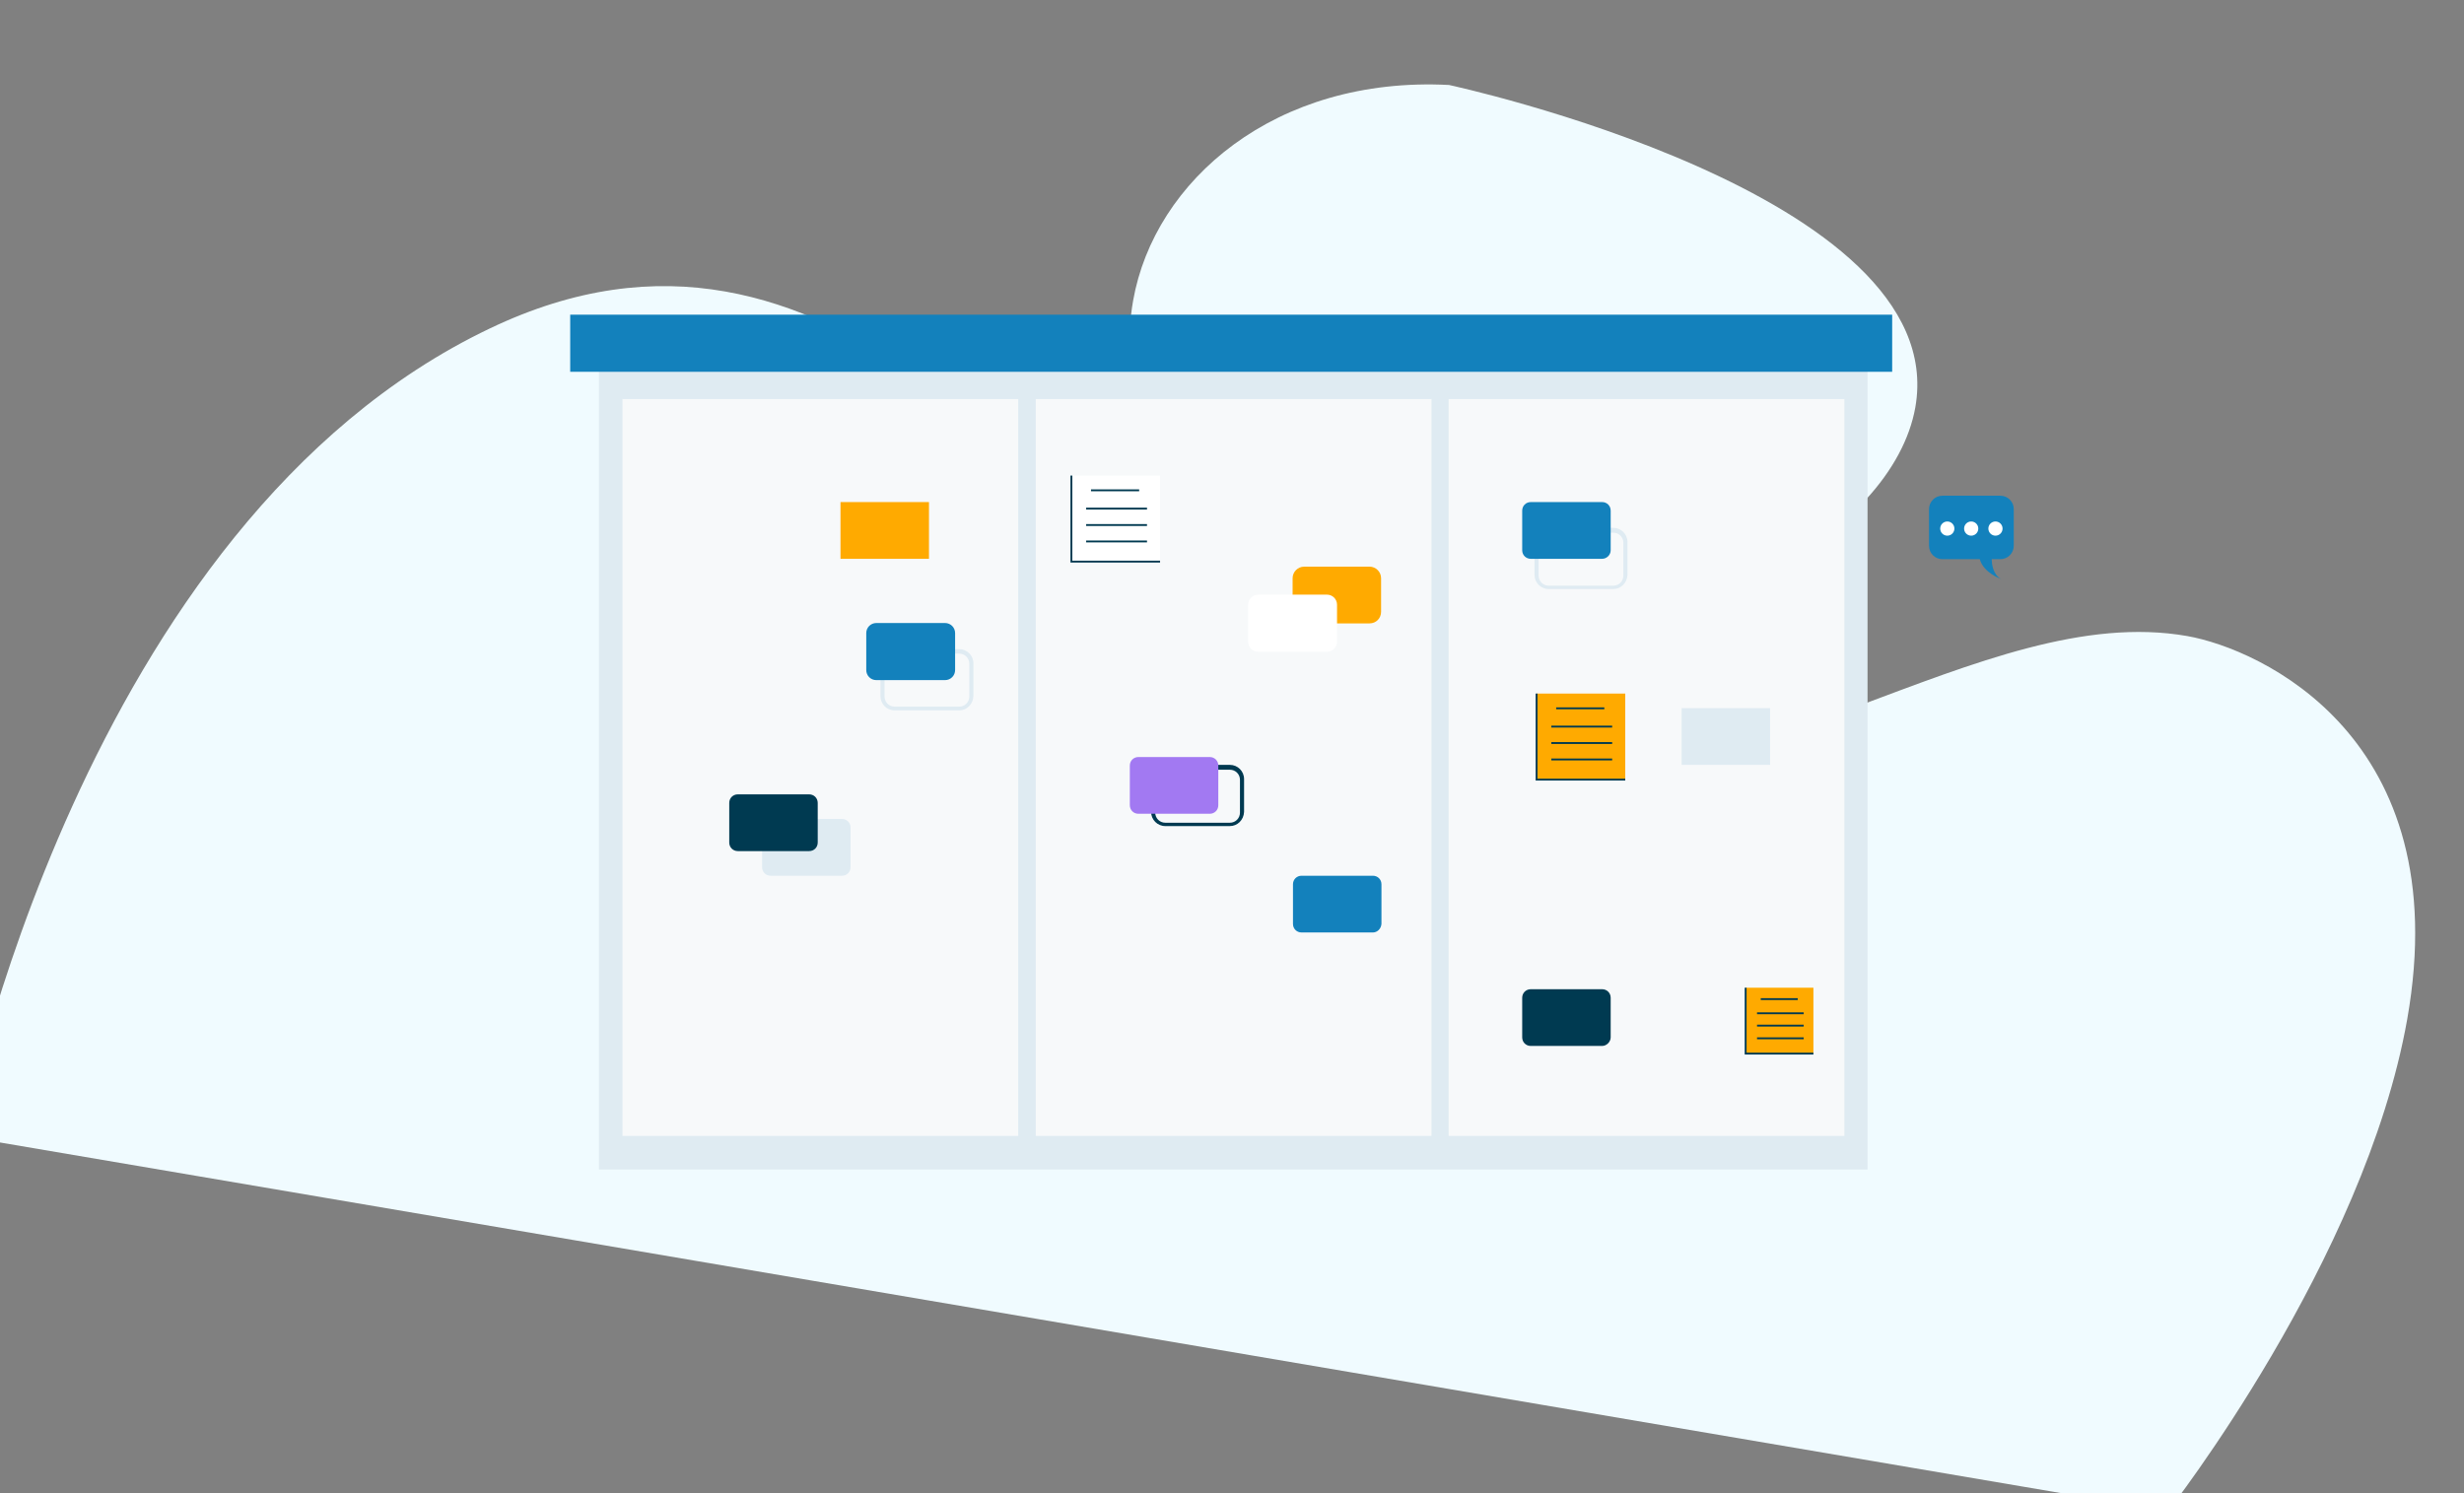 <?xml version="1.0" encoding="UTF-8"?> <svg xmlns="http://www.w3.org/2000/svg" xmlns:xlink="http://www.w3.org/1999/xlink" id="etss5jvcoqrk1" viewBox="70 0 660 400" shape-rendering="geometricPrecision" text-rendering="geometricPrecision"><rect x="70" y="0" width="660" height="400" fill="#808080" stroke="none"/><style><![CDATA[#etss5jvcoqrk9_tr {animation: etss5jvcoqrk9_tr__tr 3000ms linear 1 normal forwards}@keyframes etss5jvcoqrk9_tr__tr { 0% {transform: translate(405.75px,189.4px) rotate(10deg)} 13.333% {transform: translate(405.75px,189.4px) rotate(0deg)} 100% {transform: translate(405.75px,189.4px) rotate(0deg)} }#etss5jvcoqrk13_to {animation: etss5jvcoqrk13_to__to 3000ms linear 1 normal forwards}@keyframes etss5jvcoqrk13_to__to { 0% {transform: translate(358.083px,316.3px)} 6.667% {transform: translate(356.5px,298.6px)} 100% {transform: translate(356.5px,298.6px)} }#etss5jvcoqrk13 {animation: etss5jvcoqrk13_c_o 3000ms linear 1 normal forwards}@keyframes etss5jvcoqrk13_c_o { 0% {opacity: 0} 6.667% {opacity: 1} 100% {opacity: 1} }#etss5jvcoqrk48_to {animation: etss5jvcoqrk48_to__to 3000ms linear 1 normal forwards}@keyframes etss5jvcoqrk48_to__to { 0% {transform: translate(399.783px,198.8px)} 6.667% {transform: translate(400.35px,176.8px)} 100% {transform: translate(400.35px,176.8px)} }#etss5jvcoqrk88_to {animation: etss5jvcoqrk88_to__to 3000ms linear 1 normal forwards}@keyframes etss5jvcoqrk88_to__to { 0% {transform: translate(665.8px,246.1px)} 10% {transform: translate(665.8px,246.1px)} 26.667% {transform: translate(622.9px,246.1px)} 100% {transform: translate(622.9px,246.1px)} }#etss5jvcoqrk88 {animation: etss5jvcoqrk88_c_o 3000ms linear 1 normal forwards}@keyframes etss5jvcoqrk88_c_o { 0% {opacity: 0} 6.667% {opacity: 0} 26.667% {opacity: 1} 100% {opacity: 1} }#etss5jvcoqrk111_to {animation: etss5jvcoqrk111_to__to 3000ms linear 1 normal forwards}@keyframes etss5jvcoqrk111_to__to { 0% {transform: translate(344.753px,289.45px)} 13.333% {transform: translate(344.753px,289.45px)} 26.667% {transform: translate(368.17px,289.986px)} 100% {transform: translate(368.17px,289.986px)} }#etss5jvcoqrk111 {animation: etss5jvcoqrk111_c_o 3000ms linear 1 normal forwards}@keyframes etss5jvcoqrk111_c_o { 0% {opacity: 0} 13.333% {opacity: 0} 26.667% {opacity: 1} 100% {opacity: 1} }#etss5jvcoqrk145_to {animation: etss5jvcoqrk145_to__to 3000ms linear 1 normal forwards}@keyframes etss5jvcoqrk145_to__to { 0% {transform: translate(598.05px,143.95px)} 6.667% {transform: translate(600.85px,129.55px)} 100% {transform: translate(600.85px,129.55px)} }#etss5jvcoqrk151_to {animation: etss5jvcoqrk151_to__to 3000ms linear 1 normal forwards}@keyframes etss5jvcoqrk151_to__to { 0% {transform: translate(138.766px,240.225px)} 3.333% {transform: translate(138.766px,240.225px)} 20% {transform: translate(176.229px,240.225px)} 100% {transform: translate(176.229px,240.225px)} }#etss5jvcoqrk151 {animation: etss5jvcoqrk151_c_o 3000ms linear 1 normal forwards}@keyframes etss5jvcoqrk151_c_o { 0% {opacity: 0} 3.333% {opacity: 0} 20% {opacity: 1} 100% {opacity: 1} }]]></style><defs><clipPath id="etss5jvcoqrk2"><use id="etss5jvcoqrk3" width="107.1" height="122.4" xlink:href="#null"></use></clipPath><clipPath id="etss5jvcoqrk4"><use id="etss5jvcoqrk5" width="107.1" height="122.4" xlink:href="#null"></use></clipPath><clipPath id="etss5jvcoqrk6"><use id="etss5jvcoqrk7" width="107.1" height="122.4" xlink:href="#null"></use></clipPath></defs><g id="etss5jvcoqrk8"><g id="etss5jvcoqrk9_tr" transform="translate(405.75,189.4) rotate(10)"><g id="etss5jvcoqrk9" transform="translate(-405.75,-189.4)"><path id="etss5jvcoqrk10" d="M428.4,16.2C382.2,21.9,355.1,55.1,355.1,87.8C355.1,128.9,395.7,156.3,452.2,156.3C517.1,156.3,566.4,114.2,566.4,79.5C566.3,21.3,428.4,16.2,428.4,16.2Z" fill="rgb(240,251,255)" stroke="none" stroke-width="1"></path><path id="etss5jvcoqrk11" d="M6.1,362.6C6.1,362.6,9.3,195.6,133,125C158.9,110.2,184,104.3,208.5,104.3C304.9,104.3,391.3,195.1,488.1,195.1C574.9,195.1,640.9,127.2,710.6,127.2C735.2,127.2,805.4,141.3,805.4,218C805.4,283.6,755.1,359,755.1,359L6.1,362.6Z" transform="matrix(0.8 0 0 1 80.3 0.05)" fill="rgb(240,251,255)" stroke="none" stroke-width="1"></path></g></g></g><g id="etss5jvcoqrk12"><g id="etss5jvcoqrk13_to" transform="translate(358.083,316.3)"><g id="etss5jvcoqrk13" transform="translate(-356.5,-298.6)" opacity="0"><path id="etss5jvcoqrk14" d="M433.4,360.6C433.4,360.6,416.7,348.8,416.7,337.4C416.7,326,430.5,322.4,430.5,308.9C430.5,295.4,422.3,291.4,422.3,279.2C422.3,267,436.2,265.4,436.2,253.6C436.2,241.8,440.3,226,447.2,226C449.5,226,450,228.1,450,231.3C450,233.7,449.7,236.8,449.7,239.9C449.7,256.4,458.1,253.6,458.1,262.8C458.1,270.3,451,278.2,451,286.5C451,297.9,466.8,299.5,466.8,315.8C466.8,328.4,459.2,339.8,459.2,350.9C459.2,354.1,459.8,357.3,461.5,360.5L433.4,360.5L433.4,360.6Z" fill="rgb(235,246,252)" stroke="none" stroke-width="1"></path><path id="etss5jvcoqrk15" d="M443,360.6C439.5,355.8,438.3,350.8,438.3,346C438.3,332.6,448.1,319.6,448.1,311.3C448.1,301.8,437.9,292.3,437.9,282.7C437.9,275.5,442.8,276.2,442.8,260.3C442.8,257.5,442.7,254.3,442.7,251.2C442.7,246.4,443,241.2,444.3,235.3L444.5,235.4C443.1,241.2,442.9,246.5,442.9,251.2C442.9,254.3,443,257.5,443,260.3C443,276.2,438.2,275.7,438.2,282.7C438.2,292.2,448.4,301.7,448.4,311.3C448.4,319.8,438.5,332.8,438.5,346C438.5,350.8,439.8,355.6,443.2,360.5L443,360.6Z" fill="rgb(44,217,217)" stroke="none" stroke-width="1"></path><path id="etss5jvcoqrk16" d="M455,360.5C455,360.5,453.3,355.7,453.3,350.2C453.3,333.6,466.8,336.3,466.8,325.3C466.8,321.6,466.4,318.4,466.4,315.6C466.4,311.7,467.2,308.4,471,304.9C477.6,298.8,480.7,290,485.1,288.1C485.1,288.1,485.7,291.8,485.7,295.6C485.7,300.7,484.8,300.8,484.8,303.8C484.8,307.3,486.5,310,486.5,313.9C486.5,324.4,477.6,328.4,477.6,335.2C477.6,336.8,478.2,340.1,478.2,343.8C478.2,349.6,476.6,356,469.1,360.5L455,360.5L455,360.5Z" fill="rgb(223,235,242)" stroke="none" stroke-width="1"></path><path id="etss5jvcoqrk17" d="M462.6,360.6L462.4,360.5C478.4,326.2,470.9,316.5,482.6,293.7L482.8,293.8C471,316.7,478.7,325.9,462.6,360.6Z" fill="rgb(0,58,81)" stroke="none" stroke-width="1"></path><path id="etss5jvcoqrk18" d="M428.2,360.6C428.2,360.6,398.2,336.8,398.2,307.9C398.2,293.9,404.6,282.7,411.4,282.7C420.8,282.7,418.2,304.2,420.2,321.6C423.2,346.9,433.4,360.5,433.4,360.5L428.2,360.5L428.2,360.6Z" fill="rgb(44,217,217)" stroke="none" stroke-width="1"></path><path id="etss5jvcoqrk19" d="M437.5,360.6C437.5,360.6,431.9,349.7,431.9,335.3C431.9,321.7,438.9,307.2,447.9,307.2C451.9,307.2,453.3,310.1,453.3,314.1C453.3,320.1,450.1,328.7,447.4,333.9C443,342.3,442.6,360.6,442.6,360.6L437.5,360.6Z" fill="rgb(44,217,217)" stroke="none" stroke-width="1"></path><path id="etss5jvcoqrk20" d="M424.9,360.6C424.9,360.6,409.7,355.1,405,344.5C401,335.2,395.7,322.6,388.9,322.6C385.5,322.6,380.3,326.4,380.3,333.5C380.3,350.2,404,360.7,416.4,360.7C416.6,360.7,416.8,360.7,417,360.7L424.9,360.7L424.9,360.6Z" fill="rgb(44,217,217)" stroke="none" stroke-width="1"></path><path id="etss5jvcoqrk21" d="M430.6,360.7C424.2,353.6,408,332.5,408,303.6C408,298.7,408.4,295.7,408.4,295.6L408.6,295.6C408.6,295.7,408.2,298.7,408.2,303.6C408.2,332.3,424.3,353.5,430.7,360.5L430.6,360.7Z" fill="rgb(0,58,81)" stroke="none" stroke-width="1"></path><path id="etss5jvcoqrk22" d="M439.6,360.6C437.8,355,437.1,349.6,437.1,344.7C437.1,327.6,445.5,315.4,445.7,315.1L445.9,315.2C445.7,315.4,437.4,327.6,437.4,344.6C437.4,349.5,438.1,354.8,439.9,360.4L439.6,360.6Z" fill="rgb(0,58,81)" stroke="none" stroke-width="1"></path><path id="etss5jvcoqrk23" d="M418.1,360.7C411.7,359.8,394.1,353.5,387.4,331.9L387.6,331.8C394.2,353.3,411.8,359.5,418.1,360.4L418.1,360.7Z" fill="rgb(0,58,81)" stroke="none" stroke-width="1"></path><path id="etss5jvcoqrk24" d="M181.7,323.4C207.3,323.4,224.7,310.3,224.7,293.6C224.7,277.3,211.1,270.6,200.6,265.5C200.6,265.7,200.6,265.8,200.6,266C200.6,276.4,189.3,296.6,184.7,296.6C184.3,296.6,182.7,296.5,182.7,294.6C182.7,291.4,186.4,284.3,186.4,275.8C186.4,268.7,184,261.4,182.5,257.6C176.7,255.2,170.8,252.7,165.2,250.2L165.2,250.2C165.2,250.2,164.7,269.9,161.1,269.9C158.1,269.9,157.2,251.8,157,246.3C145,240.3,135.5,233.5,133,224.9C133,224.9,127,238.1,122.4,258.9C131.4,275.2,133.3,274,133.3,275C133.3,275.3,132.8,275.5,132,275.5C129.3,275.5,123.2,274,120,272.1C118.9,279,117.9,287.2,117.6,295.3C130.3,313.5,154,316.9,154,321.8C154,323.9,148,326,143.7,326C135.3,326,125,321,119.6,320.5C120.7,335.1,132,347.3,143,347.3C146.1,347.3,173.2,344.1,179.4,323.2C180,323.4,180.9,323.4,181.7,323.4ZM205.7,291.7C206,291.7,206.2,292,206.2,292.6C206.2,296.6,199.3,304.8,194.1,304.8C193.8,304.8,192.2,304.8,192.2,304C192.2,302.5,198.8,299,200.8,296C200.8,296,204.3,291.7,205.7,291.7Z" fill="rgb(235,246,252)" stroke="none" stroke-width="1"></path><g id="etss5jvcoqrk25"><g id="etss5jvcoqrk26"><path id="etss5jvcoqrk27" d="M184.2,353.5C184.2,363.9,183.1,372.1,183,372.3L182.8,372.3C182.8,372.1,184,363.9,184,353.5C184,303,142.9,289.2,133,224.9L133.2,224.9C142.9,287.7,184.2,304.1,184.2,353.5Z" clip-path="url(#etss5jvcoqrk2)" fill="rgb(44,217,217)" stroke="none" stroke-width="1"></path></g><g id="etss5jvcoqrk28"><path id="etss5jvcoqrk29" d="M173.8,269.2C173.8,277.1,172.9,290.8,167.8,303.6L167.6,303.5C172.7,290.7,173.6,277.1,173.6,269.2C173.6,265,173.4,262.4,173.3,262.4L173.5,262.4C173.5,262.4,173.8,265,173.8,269.2Z" clip-path="url(#etss5jvcoqrk4)" fill="rgb(44,217,217)" stroke="none" stroke-width="1"></path></g><g id="etss5jvcoqrk30"><path id="etss5jvcoqrk31" d="M171.9,310.5C146,306.5,129,291.6,128.8,291.5L129,291.3C129.2,291.4,146.1,306.2,171.9,310.2L171.9,310.5Z" clip-path="url(#etss5jvcoqrk6)" fill="rgb(44,217,217)" stroke="none" stroke-width="1"></path></g></g><path id="etss5jvcoqrk32" d="M569.2,360.6C569.2,360.6,556.1,351.3,556.1,342.4C556.1,333.5,566.9,330.6,566.9,320.1C566.9,309.6,560.5,306.4,560.5,296.8C560.5,287.2,571.4,286,571.4,276.7C571.4,267.4,574.6,255,580,255C581.8,255,582.2,256.7,582.2,259.2C582.2,261.1,582,263.5,582,266C582,279,588.6,276.8,588.6,284C588.6,289.9,583,296,583,302.6C583,311.5,595.4,312.8,595.4,325.6C595.4,335.5,589.5,344.4,589.5,353.1C589.5,355.6,590,358.1,591.3,360.7L569.2,360.7L569.2,360.6Z" fill="rgb(235,246,252)" stroke="none" stroke-width="1"></path><path id="etss5jvcoqrk33" d="M576.7,360.6C574,356.8,573,352.9,573,349.1C573,338.6,580.7,328.4,580.7,321.9C580.7,314.5,572.7,307,572.7,299.4C572.7,293.7,576.5,294.3,576.5,281.8C576.5,279.6,576.4,277.1,576.4,274.7C576.4,270.9,576.6,266.8,577.7,262.2L577.9,262.3C576.8,266.9,576.6,271,576.6,274.7C576.6,277.2,576.7,279.6,576.7,281.8C576.7,294.2,572.9,293.9,572.9,299.4C572.9,306.9,580.9,314.3,580.9,321.9C580.9,328.6,573.2,338.8,573.2,349.1C573.2,352.8,574.2,356.6,576.9,360.4L576.7,360.6Z" fill="rgb(0,58,81)" stroke="none" stroke-width="1"></path><path id="etss5jvcoqrk34" d="M553.9,334.1C553.9,335.8,549.4,337,547,337C546.7,337,545.5,337,545.5,336.4C545.5,335.2,550,333.1,552.4,333.1C553.4,333.1,553.9,333.5,553.9,334.1Z" fill="rgb(162,121,242)" stroke="none" stroke-width="1"></path><path id="etss5jvcoqrk35" d="M537.7,332.5C537.7,334.3,542.8,336.9,544.7,336.9C544.9,336.9,545.4,336.9,545.4,336.4C545.4,335,540.9,331.5,538.8,331.5C538,331.6,537.7,332.1,537.7,332.5Z" fill="rgb(162,121,242)" stroke="none" stroke-width="1"></path><path id="etss5jvcoqrk36" d="M554.4,325.6C554.4,327.3,549.6,328.9,547.3,328.9C546.6,328.9,546.1,328.8,546.1,328.3C546.1,327,550.7,324.6,553,324.6C554.4,324.6,554.4,325.6,554.4,325.6Z" fill="rgb(162,121,242)" stroke="none" stroke-width="1"></path><path id="etss5jvcoqrk37" d="M539.4,323.4C539.4,325.3,544.3,328.6,545.9,328.6C546.1,328.6,546.5,328.5,546.5,328.1C546.5,326.6,542.4,322.4,540.4,322.4C539.7,322.4,539.4,322.9,539.4,323.4Z" fill="rgb(162,121,242)" stroke="none" stroke-width="1"></path><path id="etss5jvcoqrk38" d="M555.2,317.8C555.2,319.4,550.6,321,548.5,321C547.9,321,547.4,320.9,547.4,320.5C547.4,319.3,551.7,316.9,553.9,316.9C555.3,316.8,555.2,317.7,555.2,317.8Z" fill="rgb(162,121,242)" stroke="none" stroke-width="1"></path><path id="etss5jvcoqrk39" d="M541.4,315.5C541.4,317.4,545.8,320.8,547.2,320.8C547.3,320.8,547.7,320.8,547.7,320.3C547.7,318.8,544.1,314.6,542.3,314.6C541.6,314.6,541.4,315.1,541.4,315.5Z" fill="rgb(162,121,242)" stroke="none" stroke-width="1"></path><path id="etss5jvcoqrk40" d="M556.5,309.9C556.5,311.4,552.2,312.9,550.2,312.9C549.6,312.9,549.2,312.8,549.2,312.4C549.2,311.3,553.3,309,555.4,309C556.6,309.1,556.5,309.9,556.5,309.9Z" fill="rgb(162,121,242)" stroke="none" stroke-width="1"></path><path id="etss5jvcoqrk41" d="M544.3,307.3C544.3,309.2,547.8,313,549,313C549,313,549.4,313,549.4,312.4C549.4,310.7,546.7,306.4,545.1,306.4C545,306.3,544.3,306.4,544.3,307.3Z" fill="rgb(162,121,242)" stroke="none" stroke-width="1"></path><path id="etss5jvcoqrk42" d="M558.5,302.8C558.5,304.3,554.4,305.7,552.4,305.7C551.9,305.7,551.4,305.6,551.4,305.2C551.4,304.1,555.3,301.9,557.3,301.9C558.6,302,558.5,302.8,558.5,302.8Z" fill="rgb(162,121,242)" stroke="none" stroke-width="1"></path><path id="etss5jvcoqrk43" d="M546.1,300.2C546.1,301.9,549.9,305.2,551.2,305.2C551.6,305.2,551.6,304.9,551.6,304.7C551.6,303.3,548.5,299.3,546.9,299.3C546.4,299.3,546.1,299.7,546.1,300.2Z" fill="rgb(162,121,242)" stroke="none" stroke-width="1"></path><path id="etss5jvcoqrk44" d="M556.7,299.2C556.7,300.2,553.9,301.7,552.9,301.7C552.7,301.7,552.5,301.7,552.5,301.4C552.5,300.6,554.9,298.6,556.1,298.6C556.7,298.7,556.7,299.1,556.7,299.2Z" fill="rgb(162,121,242)" stroke="none" stroke-width="1"></path><path id="etss5jvcoqrk45" d="M551.5,298.1C551.5,299.5,552.2,301.6,552.7,301.6C553,301.6,553.3,300.8,553.3,299.8C553.3,298.4,552.9,296.8,552.2,296.8C551.4,296.7,551.5,298,551.5,298.1Z" fill="rgb(162,121,242)" stroke="none" stroke-width="1"></path><path id="etss5jvcoqrk46" d="M545.4,360.6C545.4,360.5,544.8,355.5,544.8,347.7C544.8,336.3,546.1,318.7,552.5,301.3L553,301.5C546.6,318.8,545.3,336.3,545.3,347.7C545.3,355.5,545.9,360.4,545.9,360.6L545.4,360.6Z" fill="rgb(0,58,81)" stroke="none" stroke-width="1"></path></g></g></g><g id="etss5jvcoqrk47"><g id="etss5jvcoqrk48_to" transform="translate(399.783,198.8)"><g id="etss5jvcoqrk48" transform="translate(-400.35,-176.8)"><rect id="etss5jvcoqrk49" width="339.8" height="224.3" rx="0" ry="0" transform="matrix(1 0 0 1 231 67)" fill="rgb(223,235,242)" stroke="none" stroke-width="1"></rect><rect id="etss5jvcoqrk50" width="106" height="197.4" rx="0" ry="0" transform="matrix(1 0 0 1 237.3 84.9)" fill="rgb(247,249,250)" stroke="none" stroke-width="1"></rect><rect id="etss5jvcoqrk51" width="106" height="197.4" rx="0" ry="0" transform="matrix(1 0 0 1 348 84.9)" fill="rgb(247,249,250)" stroke="none" stroke-width="1"></rect><rect id="etss5jvcoqrk52" width="106" height="197.4" rx="0" ry="0" transform="matrix(1 0 0 1 458.6 84.9)" fill="rgb(247,249,250)" stroke="none" stroke-width="1"></rect><path id="etss5jvcoqrk53" d="M327.5,168.3L310.2,168.3C308.1,168.3,306.4,166.6,306.4,164.5L306.4,155.7C306.4,153.6,308.1,151.9,310.2,151.9L327.5,151.9C329.6,151.9,331.3,153.6,331.3,155.7L331.3,164.5C331.2,166.6,329.6,168.3,327.5,168.3ZM310.2,153.1C308.7,153.1,307.5,154.3,307.5,155.8L307.5,164.6C307.5,166.1,308.7,167.3,310.2,167.3L327.5,167.3C329,167.3,330.2,166.1,330.2,164.6L330.2,155.8C330.2,154.3,329,153.1,327.5,153.1L310.2,153.1Z" fill="rgb(223,235,242)" stroke="none" stroke-width="1"></path><path id="etss5jvcoqrk54" d="M400,199.3L382.7,199.3C380.6,199.3,378.9,197.6,378.9,195.5L378.9,186.7C378.9,184.6,380.6,182.9,382.7,182.9L400,182.9C402.1,182.9,403.8,184.6,403.8,186.7L403.8,195.5C403.7,197.7,402,199.3,400,199.3ZM382.7,184.2C381.2,184.2,380,185.4,380,186.9L380,195.7C380,197.2,381.2,198.4,382.7,198.4L400,198.4C401.5,198.4,402.7,197.2,402.7,195.7L402.7,186.9C402.7,185.4,401.5,184.2,400,184.2L382.7,184.2Z" fill="rgb(0,58,81)" stroke="none" stroke-width="1"></path><path id="etss5jvcoqrk55" d="M502.7,135.8L485.4,135.8C483.3,135.8,481.6,134.1,481.6,132L481.6,123.2C481.6,121.1,483.3,119.4,485.4,119.4L502.7,119.4C504.8,119.4,506.5,121.1,506.5,123.2L506.5,132C506.4,134.2,504.7,135.8,502.7,135.8ZM485.4,120.7C483.9,120.7,482.7,121.9,482.7,123.4L482.7,132.2C482.7,133.7,483.9,134.9,485.4,134.9L502.7,134.9C504.2,134.9,505.4,133.7,505.4,132.2L505.4,123.4C505.4,121.9,504.2,120.7,502.7,120.7L485.4,120.7Z" fill="rgb(223,235,242)" stroke="none" stroke-width="1"></path><rect id="etss5jvcoqrk56" width="23.7" height="15.2" rx="0" ry="0" transform="matrix(1 0 0 1 295.7 112.5)" fill="rgb(255,170,0)" stroke="none" stroke-width="1"></rect><path id="etss5jvcoqrk57" d="M437.4,145L419.9,145C418.2,145,416.8,143.6,416.8,141.9L416.8,132.9C416.8,131.2,418.2,129.8,419.9,129.8L437.4,129.8C439.1,129.8,440.5,131.2,440.5,132.9L440.5,141.9C440.5,143.6,439.2,145,437.4,145Z" fill="rgb(255,170,0)" stroke="none" stroke-width="1"></path><path id="etss5jvcoqrk58" d="M323.7,160.2L305.3,160.2C303.8,160.2,302.6,159,302.6,157.5L302.6,147.6C302.6,146.1,303.8,144.9,305.3,144.9L323.7,144.9C325.2,144.9,326.4,146.1,326.4,147.6L326.4,157.5C326.4,159,325.2,160.2,323.7,160.2Z" fill="rgb(19,129,188)" stroke="none" stroke-width="1"></path><path id="etss5jvcoqrk59" d="M426,152.6L407.6,152.6C406.1,152.6,404.9,151.4,404.9,149.9L404.9,140C404.9,138.5,406.1,137.3,407.6,137.3L426,137.3C427.5,137.3,428.7,138.5,428.7,140L428.7,149.9C428.7,151.4,427.5,152.6,426,152.6Z" fill="rgb(255,255,255)" stroke="none" stroke-width="1"></path><path id="etss5jvcoqrk60" d="M296.1,212.6L277,212.6C275.7,212.6,274.7,211.6,274.7,210.3L274.7,199.7C274.7,198.4,275.7,197.4,277,197.4L296.1,197.4C297.4,197.4,298.4,198.4,298.4,199.7L298.4,210.3C298.4,211.6,297.4,212.6,296.1,212.6Z" fill="rgb(223,235,242)" stroke="none" stroke-width="1"></path><path id="etss5jvcoqrk61" d="M287.3,206L268.2,206C266.9,206,265.9,205,265.9,203.7L265.9,193.1C265.9,191.8,266.9,190.8,268.2,190.8L287.3,190.8C288.6,190.8,289.6,191.8,289.6,193.1L289.6,203.7C289.6,205,288.6,206,287.3,206Z" fill="rgb(0,58,81)" stroke="none" stroke-width="1"></path><path id="etss5jvcoqrk62" d="M438.3,227.8L419.2,227.8C417.9,227.8,416.9,226.8,416.9,225.5L416.9,214.9C416.9,213.6,417.9,212.6,419.2,212.6L438.3,212.6C439.6,212.6,440.6,213.6,440.6,214.9L440.6,225.5C440.5,226.8,439.5,227.8,438.3,227.8Z" fill="rgb(19,129,188)" stroke="none" stroke-width="1"></path><path id="etss5jvcoqrk63" d="M499.7,127.7L480.6,127.7C479.3,127.7,478.3,126.7,478.3,125.4L478.3,114.8C478.3,113.5,479.3,112.5,480.6,112.5L499.7,112.5C501,112.5,502,113.5,502,114.8L502,125.4C502,126.7,500.9,127.7,499.7,127.7Z" fill="rgb(19,129,188)" stroke="none" stroke-width="1"></path><path id="etss5jvcoqrk64" d="M544.7,182.9L521,182.9L521,167.7L544.7,167.7L544.7,182.9Z" fill="rgb(223,235,242)" stroke="none" stroke-width="1"></path><path id="etss5jvcoqrk65" d="M499.7,258.2L480.6,258.2C479.3,258.2,478.3,257.2,478.3,255.9L478.3,245.3C478.3,244,479.3,243,480.6,243L499.7,243C501,243,502,244,502,245.3L502,255.9C502,257.1,500.9,258.2,499.7,258.2Z" fill="rgb(0,58,81)" stroke="none" stroke-width="1"></path><path id="etss5jvcoqrk66" d="M394.6,196L375.5,196C374.2,196,373.2,195,373.2,193.7L373.2,183.1C373.2,181.8,374.2,180.8,375.5,180.8L394.6,180.8C395.9,180.8,396.9,181.8,396.9,183.1L396.9,193.7C396.9,195,395.9,196,394.6,196Z" fill="rgb(162,121,242)" stroke="none" stroke-width="1"></path><path id="etss5jvcoqrk67" d="M570.8,291.3L242.9,291.3C236.3,291.3,231,286,231,279.4L231,78.9C231,72.3,236.3,67,242.9,67L558.9,67C565.5,67,570.8,72.3,570.8,78.9L570.8,291.3Z" fill="none" stroke="none" stroke-width="1"></path><rect id="etss5jvcoqrk68" width="354.1" height="15.3" rx="0" ry="0" transform="matrix(1 0 0 1 223.3 62.3)" fill="rgb(19,129,188)" stroke="none" stroke-width="1"></rect><rect id="etss5jvcoqrk69" width="23.7" height="23" rx="0" ry="0" transform="matrix(1 0 0 1 482.2 163.8)" fill="rgb(255,170,0)" stroke="none" stroke-width="1"></rect><rect id="etss5jvcoqrk70" width="12.9" height="0.5" rx="0" ry="0" transform="matrix(1 0 0 1 487.4 167.5)" fill="rgb(0,58,81)" stroke="none" stroke-width="1"></rect><rect id="etss5jvcoqrk71" width="16.3" height="0.5" rx="0" ry="0" transform="matrix(1 0 0 1 486.1 172.4)" fill="rgb(0,58,81)" stroke="none" stroke-width="1"></rect><rect id="etss5jvcoqrk72" width="16.3" height="0.5" rx="0" ry="0" transform="matrix(1 0 0 1 486.1 176.8)" fill="rgb(0,58,81)" stroke="none" stroke-width="1"></rect><rect id="etss5jvcoqrk73" width="16.3" height="0.5" rx="0" ry="0" transform="matrix(1 0 0 1 486.1 181.2)" fill="rgb(0,58,81)" stroke="none" stroke-width="1"></rect><polygon id="etss5jvcoqrk74" points="505.9,187.1 481.9,187.1 481.9,163.8 482.4,163.8 482.4,186.6 505.9,186.6" fill="rgb(0,58,81)" stroke="none" stroke-width="1"></polygon><rect id="etss5jvcoqrk75" width="18.1" height="17.6" rx="0" ry="0" transform="matrix(1 0 0 1 538.2 242.6)" fill="rgb(255,170,0)" stroke="none" stroke-width="1"></rect><rect id="etss5jvcoqrk76" width="9.9" height="0.5" rx="0" ry="0" transform="matrix(1 0 0 1 542.2 245.4)" fill="rgb(0,58,81)" stroke="none" stroke-width="1"></rect><rect id="etss5jvcoqrk77" width="12.5" height="0.5" rx="0" ry="0" transform="matrix(1 0 0 1 541.2 249.2)" fill="rgb(0,58,81)" stroke="none" stroke-width="1"></rect><rect id="etss5jvcoqrk78" width="12.5" height="0.5" rx="0" ry="0" transform="matrix(1 0 0 1 541.2 252.5)" fill="rgb(0,58,81)" stroke="none" stroke-width="1"></rect><rect id="etss5jvcoqrk79" width="12.5" height="0.5" rx="0" ry="0" transform="matrix(1 0 0 1 541.2 255.9)" fill="rgb(0,58,81)" stroke="none" stroke-width="1"></rect><polygon id="etss5jvcoqrk80" points="556.3,260.5 537.9,260.5 537.9,242.6 538.4,242.6 538.4,260 556.3,260" fill="rgb(0,58,81)" stroke="none" stroke-width="1"></polygon><rect id="etss5jvcoqrk81" width="23.7" height="23" rx="0" ry="0" transform="matrix(1 0 0 1 357.6 105.4)" fill="rgb(255,255,255)" stroke="none" stroke-width="1"></rect><rect id="etss5jvcoqrk82" width="12.9" height="0.5" rx="0" ry="0" transform="matrix(1 0 0 1 362.8 109.1)" fill="rgb(0,58,81)" stroke="none" stroke-width="1"></rect><rect id="etss5jvcoqrk83" width="16.3" height="0.5" rx="0" ry="0" transform="matrix(1 0 0 1 361.5 114)" fill="rgb(0,58,81)" stroke="none" stroke-width="1"></rect><rect id="etss5jvcoqrk84" width="16.3" height="0.5" rx="0" ry="0" transform="matrix(1 0 0 1 361.5 118.4)" fill="rgb(0,58,81)" stroke="none" stroke-width="1"></rect><rect id="etss5jvcoqrk85" width="16.3" height="0.5" rx="0" ry="0" transform="matrix(1 0 0 1 361.5 122.8)" fill="rgb(0,58,81)" stroke="none" stroke-width="1"></rect><polygon id="etss5jvcoqrk86" points="381.3,128.7 357.3,128.7 357.3,105.4 357.8,105.4 357.8,128.2 381.3,128.2" fill="rgb(0,58,81)" stroke="none" stroke-width="1"></polygon></g></g></g><g id="etss5jvcoqrk87"><g id="etss5jvcoqrk88_to" transform="translate(665.8,246.1)"><g id="etss5jvcoqrk88" transform="translate(-622.9,-246.1)" opacity="0"><path id="etss5jvcoqrk89" d="M577,152L574,148.4C573.3,147.6,572.6,146.8,571.8,146L566.4,140.9C566.2,140.7,565.9,140.6,565.6,140.6C565.3,140.6,565,140.7,564.8,141L564.7,141.1C564.5,141.3,564.4,141.5,564.4,141.8C564.4,142,564.5,142.2,564.6,142.4L567.5,146.1C567.6,146.3,567.7,146.5,567.7,146.7C567.7,147,567.6,147.3,567.4,147.5L567.2,147.7C567,147.9,566.9,148.2,566.9,148.5C566.9,148.7,566.9,148.8,567,149C567.1,149.2,567.1,149.3,567.1,149.5C567.1,149.8,567,150,566.8,150.2L566.6,150.4C566.4,150.6,566.3,150.9,566.3,151.1C566.3,151.3,566.4,151.5,566.5,151.6L566.9,152.2C567,152.4,567.1,152.5,567.1,152.7C567.1,152.8,567.1,152.8,567.1,152.9L566.8,154.1C566.8,154.2,566.8,154.2,566.8,154.3C566.8,154.5,566.9,154.7,567,154.8L568.5,157.2C568.6,157.3,568.6,157.4,568.7,157.4L570,158.5L577,152Z" fill="rgb(255,203,174)" stroke="none" stroke-width="1"></path><path id="etss5jvcoqrk90" d="M648.9,155.6C649.4,155.6,649.9,155.6,650.5,155.6C656.9,155.6,662.3,157,671,173.7C677,185.2,681.4,196,681.4,203.2C681.4,207.3,680,210.3,676.6,211.7C670.4,214.2,665.4,214.5,663.5,214.5C663,214.5,662.7,214.5,662.7,214.5L662.6,217.9L620.4,217.9C620.4,217.9,621.1,181.9,621.4,177.5C621.4,177.5,601.9,188.3,594.3,188.3C586.8,188.3,566.5,161.7,566.5,161.7L578,151.1C578,151.1,578,151.1,578.1,151.1C578.2,151.1,591.8,170.3,595.3,170.3C598.7,170.3,618.6,156.9,623.1,156.1C627.6,155.3,634.6,155,634.6,155L648.9,155.6Z" fill="rgb(162,121,242)" stroke="none" stroke-width="1"></path><g id="etss5jvcoqrk91"><path id="etss5jvcoqrk92" d="M632,135.3C632,131.3,635.4,128.1,639.6,128.1C643.6,128.1,646.9,131,647.2,134.8C647.2,135,647.2,135.2,647.2,135.3C647.2,135.5,647.2,135.6,647.2,135.8L647.2,149.8L647.2,154.5C647.2,156.3,645.7,157.7,643.8,157.7L636.8,157.7L636.8,150C634.1,149.7,632,147.5,632,144.8L632,135.7L632,135.7C632,135.6,632,135.5,632,135.3Z" fill="rgb(255,203,174)" stroke="none" stroke-width="1"></path><path id="etss5jvcoqrk93" d="M632,136.5C634.7,136.5,634.2,134.3,636.4,134.3C637,134.3,638,134.4,638,137.3C638,139,639.9,138.2,639.9,139.2C639.9,139.7,640.1,140.4,640.3,141C640.4,141.3,640.6,141.4,640.9,141.4C641.7,141.4,641.7,139.9,643.5,139.9C645.6,139.9,645.6,145.9,645.6,145.9L647.3,145.9C647.3,145.9,648.9,137.1,648.9,130.9C648.9,128.1,648.6,125.8,647.6,125.2C646.5,124.5,645.6,124.2,644.8,124.2C642.7,124.2,641.3,125.8,639.2,125.8C636.6,125.8,633.6,123.1,630.4,123.1C629,123.1,625.7,123.9,625.7,127.2C625.7,131.8,632.1,138.3,632.1,138.3L632.1,136.5L632,136.5Z" fill="rgb(0,58,81)" stroke="none" stroke-width="1"></path><polygon id="etss5jvcoqrk94" points="636.9,150 640.8,150 636.9,152.3" fill="rgb(0,58,81)" stroke="none" stroke-width="1"></polygon></g><path id="etss5jvcoqrk95" d="M635,199.3L628.9,199.3L628.9,199.3L628.9,197.9L628.9,197.9C628.9,197.9,628.9,197.9,628.9,197.8C628.9,197.4,626,197,622.4,197C618.8,197,615.9,197.4,615.9,197.8C615.9,197.8,615.9,197.8,615.9,197.9L615.9,197.9L615.9,214.2C615.9,214.6,618.8,215,622.4,215C626,215,628.9,214.6,628.9,214.2L628.9,211.8L628.9,211.8L635,211.8C635.6,211.8,636.1,211.4,636.1,210.8L636.1,200.3C636.1,199.8,635.6,199.3,635,199.3ZM634.2,208.9C634.2,209.4,633.7,209.9,633.1,209.9L628.9,209.9L628.9,209.9L628.9,201.4L628.9,201.4L633.1,201.4C633.7,201.4,634.2,201.8,634.2,202.4L634.2,208.9Z" fill="rgb(255,170,0)" stroke="none" stroke-width="1"></path><path id="etss5jvcoqrk96" d="M647.3,154C647.2,154,647.2,154,647.3,154L640.9,157.6L640.8,157.7C640.8,157.7,640.8,157.7,640.8,157.8L642.2,160.6L642.3,160.7L642.4,160.7L648.7,155.8L648.7,155.7L648.7,155.6L647.3,154L647.3,154Z" fill="rgb(133,98,221)" stroke="none" stroke-width="1"></path><path id="etss5jvcoqrk97" d="M636.8,154C636.9,154,636.9,154,636.9,154.1L638.7,157.6C638.7,157.6,638.7,157.6,638.7,157.7L638.7,157.8L636.3,160.1L636.2,160.1C636.1,160.1,636.1,160.1,636.1,160L634.5,155.2C634.5,155.2,634.5,155.2,634.5,155.1C634.5,155,634.5,155,634.6,155L636.8,154C636.7,154,636.8,154,636.8,154Z" fill="rgb(133,98,221)" stroke="none" stroke-width="1"></path><g id="etss5jvcoqrk98"><path id="etss5jvcoqrk99" d="M636.8,348.9L625.5,347.6C625.5,347.6,618,355.2,607.3,356.8C606.3,356.9,605.6,357.8,605.6,358.6C605.6,358.8,605.6,359,605.7,359.2L606.1,360.5L639,360.3L636.8,348.9Z" fill="rgb(0,58,81)" stroke="none" stroke-width="1"></path><path id="etss5jvcoqrk100" d="M636.7,345L636.7,349L633.4,349.5C632.9,349.6,632.3,349.6,631.8,349.6C630.1,349.6,628.4,349.2,626.9,348.5L625.4,347.8L626.3,345.2L636.7,345Z" fill="rgb(255,203,174)" stroke="none" stroke-width="1"></path></g><path id="etss5jvcoqrk101" d="M640.5,162.1C640.5,162,640.5,161.9,640.6,161.8L642.2,160.4L640.8,157.7L638.8,157.7L637.2,159.2L638.4,161.7C638.4,161.8,638.5,161.9,638.5,162L638.5,162L635.5,198.6L639.3,204.1L643.3,198.9L640.5,162.1L640.5,162.1Z" fill="rgb(0,58,81)" stroke="none" stroke-width="1"></path><path id="etss5jvcoqrk102" d="M643.4,199.7L636.6,199.7C636.6,199.7,635.3,200.5,633.4,200.9C631.6,201.3,630.2,201.3,630.2,201.3C630.2,201.3,630.5,204.1,632.5,204.5C632.5,204.5,633.3,208,633.7,208C633.8,208,634,208,634.2,208C634.5,208,634.9,208,634.9,208C634.9,208,635.3,210.5,636.1,210.7C636.4,210.8,636.6,210.8,636.8,210.8C637.2,210.8,637.4,210.7,637.4,210.7C637.4,210.7,637.5,212.2,638.6,212.2C639.8,212.2,644.4,211.2,644.4,211.2L643.4,199.7Z" fill="rgb(255,203,174)" stroke="none" stroke-width="1"></path><path id="etss5jvcoqrk103" d="M661.2,214.8C654,214.8,644.8,214.1,644.7,214L644.5,214L643,197.4L660.5,196.6L655.7,178.2L656.2,178.1L661.2,197.1L643.7,197.9L645.1,213.6C646.5,213.7,654.8,214.3,661.3,214.3C663.2,214.3,665,214.2,666.4,214.1L666.4,214.6C664.9,214.7,663.1,214.8,661.2,214.8Z" fill="rgb(0,58,81)" stroke="none" stroke-width="1"></path><g id="etss5jvcoqrk104"><path id="etss5jvcoqrk105" d="M655.8,357.3L644,356C644,356,636.2,363.9,625,365.5C624,365.7,623.3,366.5,623.3,367.4C623.3,367.6,623.3,367.8,623.4,368L623.9,369.1L658,369.1L655.8,357.3Z" fill="rgb(0,58,81)" stroke="none" stroke-width="1"></path><path id="etss5jvcoqrk106" d="M655.8,353.1L655.8,357.2L652.4,357.7C651.8,357.8,651.3,357.8,650.7,357.8C648.9,357.8,647.2,357.4,645.6,356.6L644,355.8L644.9,353.1L655.8,353.1Z" fill="rgb(255,203,174)" stroke="none" stroke-width="1"></path></g><rect id="etss5jvcoqrk107" width="5.9" height="0.5" rx="0" ry="0" transform="matrix(0.1 -0.995 0.995 0.1 621.409 176.002)" fill="rgb(0,58,81)" stroke="none" stroke-width="1"></rect><path id="etss5jvcoqrk108" d="M662.4,218L657.7,353.6L638.7,353.7L638.6,345.3L621.3,345.3C621.3,345.3,622.1,324.2,622.1,301.3C622.1,264.7,620.1,261.4,620.1,227.1C620.1,221.3,620.2,218,620.2,218L662.4,218L662.4,218Z" fill="rgb(0,58,81)" stroke="none" stroke-width="1"></path><rect id="etss5jvcoqrk109" width="0.5" height="104.3" rx="0" ry="0" transform="matrix(1 0 0 1 638.7 237.5)" fill="rgb(217,223,244)" stroke="none" stroke-width="1"></rect></g></g></g><g id="etss5jvcoqrk110"><g id="etss5jvcoqrk111_to" transform="translate(344.753,289.45)"><g id="etss5jvcoqrk111" transform="translate(-368.17,-289.986)" opacity="0"><g id="etss5jvcoqrk112"><path id="etss5jvcoqrk113" d="M304.6,230C309.4,235.7,314.6,269.5,321.7,273.1C328.9,276.7,351.1,276.7,351.1,276.7L351.1,278.5L346.1,279.3L322.2,281.4L306.6,267.5L303.9,232.7L304.6,230Z" fill="rgb(44,217,217)" stroke="none" stroke-width="1"></path><g id="etss5jvcoqrk114"><path id="etss5jvcoqrk115" d="M323.4,210.6C323.4,206,319.7,202.2,315.1,202.2C312.8,202.2,310.5,203.1,308.9,205C308.6,205.4,308.4,205.6,308.1,206L298.2,218.8L294.9,223.1C294.4,223.8,294.1,224.6,294.1,225.4C294.1,226.5,294.6,227.6,295.5,228.4L304.5,235.1L307,226C307.9,226.6,309,226.8,310,226.8C311.8,226.8,313.6,226,314.8,224.5L321.2,216.2L321.2,216.2C322.7,214.5,323.4,212.5,323.4,210.6Z" fill="rgb(255,203,174)" stroke="none" stroke-width="1"></path><path id="etss5jvcoqrk116" d="M320.8,216.7C318.4,214.9,320.5,213.1,318.5,211.6C318.2,211.4,317.9,211.3,317.7,211.3C316.1,211.3,315.3,213.9,314.1,213.9C313.5,213.9,313.1,213.5,312.6,213.5C312.4,213.5,312.3,213.6,312.1,213.7C311.8,214,310.5,215.3,310.1,215.3C309.8,215.3,309.5,215,309.5,214.7C309.5,214.6,309.5,214.4,309.5,214.1C309.5,213,308.8,211.8,307.9,211.8C305.9,211.8,302.5,216.2,302.5,216.2L301,215.1C301,215.1,311.3,195.8,315.4,195.8C320.3,195.8,319.9,200.2,322.3,202C325.2,204.2,334,203,334,209.6C334,215.9,319.6,218.3,319.6,218.3L320.8,216.7Z" fill="rgb(0,58,81)" stroke="none" stroke-width="1"></path><polygon id="etss5jvcoqrk117" points="307.1,225.9 303.7,223.3 306.3,228.7" fill="rgb(0,58,81)" stroke="none" stroke-width="1"></polygon></g><polygon id="etss5jvcoqrk118" points="294.1,223.2 296.1,220.6 305.5,231.8 305,233.5" fill="rgb(32,183,179)" stroke="none" stroke-width="1"></polygon><g id="etss5jvcoqrk119"><path id="etss5jvcoqrk120" d="M360.7,371.3L371.9,369.9C371.9,369.9,379.4,377.8,390,379.4C391,379.5,391.7,380.4,391.7,381.3C391.7,381.5,391.7,381.7,391.6,381.9L391.4,383.8L359.3,383.8L360.7,371.3Z" fill="rgb(0,58,81)" stroke="none" stroke-width="1"></path><path id="etss5jvcoqrk121" d="M356.8,362.7L360.7,371.3L364,371.8C364.5,371.9,365,371.9,365.5,371.9C367.2,371.9,368.9,371.5,370.4,370.7L371.9,369.9L367.2,359.7L356.8,362.7Z" fill="rgb(255,203,174)" stroke="none" stroke-width="1"></path></g><g id="etss5jvcoqrk122"><path id="etss5jvcoqrk123" d="M316.9,342.5L322,352.3C322,352.3,318.9,358.6,318.9,366.4C318.9,370.1,319.5,372,319.5,372.5C319.5,373.5,318.7,374.3,317.7,374.4L315.9,374.9L304.9,345.5L316.9,342.5Z" fill="rgb(0,58,81)" stroke="none" stroke-width="1"></path><path id="etss5jvcoqrk124" d="M323.4,336L316.9,342.5L317.6,345.7C318.1,347.9,319.2,349.8,320.8,351.3L322,352.4L329.7,344.6L323.4,336Z" fill="rgb(255,203,174)" stroke="none" stroke-width="1"></path></g><path id="etss5jvcoqrk125" d="M295.6,223.5C293.8,222.6,292,222.1,290.1,222.1C273.1,222.1,256.6,267.5,256.6,293.1C256.6,295.4,256.7,296.6,256.7,296.6L299.3,296.6L299.3,287.1L299.3,287.1C299.3,287.5,299.5,291,307.5,291C316,291,347.8,291,347.8,291L347.8,278.2L328.4,277.8C308.7,277.4,309.4,258.7,305.8,235C304.9,228.7,295.6,223.5,295.6,223.5Z" fill="rgb(44,217,217)" stroke="none" stroke-width="1"></path><path id="etss5jvcoqrk126" d="M351.1,277.6L358,276.9L358.1,276.9C358.3,276.9,358.5,277,358.6,277L369.9,284.1C370.2,284.3,370.3,284.6,370.3,284.9C370.3,285.2,370.2,285.4,370,285.6L369.4,286.1C369.2,286.2,369,286.3,368.8,286.3C368.7,286.3,368.5,286.3,368.4,286.2L362.3,283.6C362.2,283.5,362.1,283.5,361.9,283.5C361.4,283.5,361,283.9,360.9,284.4L360.8,285.7C360.8,286.1,360.5,286.4,360.1,286.6L356.4,287.7C356.3,287.7,356.2,287.7,356.1,287.7C356,287.7,356,287.7,355.9,287.7L350.8,286.8L350.8,277.6L351.1,277.6Z" fill="rgb(255,203,174)" stroke="none" stroke-width="1"></path><path id="etss5jvcoqrk127" d="M369.9,362.2C369.9,362.2,355.6,334.8,351.1,328.6C351.1,328.6,352.5,324.9,352.5,320.4C352.5,318.1,352.2,315.7,351.1,313.3C348,306.3,317.5,299.2,312.1,298.1C306.7,297.1,299.2,296.7,299.2,296.7L256.6,296.7C257.1,313,262.1,328.6,271.7,328.6L316.5,328.6C319.9,328.6,323.1,330.3,325.1,333L322.2,336.8L330.2,356.2C330.4,356.7,330.9,357,331.3,357C331.7,357,332,356.8,332.3,356.5L335.8,351.7L345.8,369.3L369.9,362.2Z" fill="rgb(0,58,81)" stroke="none" stroke-width="1"></path><path id="etss5jvcoqrk128" d="M347.8,278.6L354.7,277.9L354.8,277.9C355,277.9,355.2,278,355.3,278L366.6,285.1C366.9,285.3,367,285.6,367,285.9C367,286.2,366.9,286.4,366.7,286.6L366.1,287.1C365.9,287.2,365.7,287.3,365.5,287.3C365.4,287.3,365.2,287.3,365.1,287.2L359,284.6C358.9,284.5,358.8,284.5,358.6,284.5C358.1,284.5,357.7,284.9,357.6,285.4L357.5,286.7C357.5,287.1,357.2,287.4,356.8,287.6L353.1,288.7C353,288.7,352.9,288.7,352.8,288.7C352.7,288.7,352.7,288.7,352.6,288.7L347.5,287.8L347.5,278.6L347.8,278.6Z" fill="rgb(255,203,174)" stroke="none" stroke-width="1"></path><path id="etss5jvcoqrk129" d="M350.9,328.7C340.5,313.1,343.5,308.7,311,300.9L311.1,300.4C343.8,308.3,340.9,312.8,351.3,328.4L350.9,328.7Z" fill="rgb(217,223,244)" stroke="none" stroke-width="1"></path><path id="etss5jvcoqrk130" d="M335.6,351.7C335.6,351.6,330.8,339.1,324.9,333.1L325.3,332.8C331.2,338.9,336,351.5,336.1,351.6L335.6,351.7Z" fill="rgb(217,223,244)" stroke="none" stroke-width="1"></path><path id="etss5jvcoqrk131" d="M335.7,278.4C308.8,278.4,310.1,265.8,306.1,239.7L306.6,239.6C310.7,266.5,309.7,277.9,335.7,277.9C337.3,277.9,338.9,277.9,340.4,277.8L340.4,278.3C338.9,278.4,337.3,278.4,335.7,278.4Z" fill="rgb(0,58,81)" stroke="none" stroke-width="1"></path><path id="etss5jvcoqrk132" d="M297.5,285.3C291.2,275.8,284.6,260.8,281.3,260.5L281.4,260C285.1,260.4,291.4,275.2,298,285L297.5,285.3Z" fill="rgb(0,58,81)" stroke="none" stroke-width="1"></path></g><g id="etss5jvcoqrk133"><path id="etss5jvcoqrk134" d="M347.9,330.7L266.1,330.7C256.6,330.7,249,323,249,313.6L249,235.3L252,235.3L252,313.6C252,321.4,258.3,327.7,266.1,327.7L347.9,327.7L347.9,330.7Z" transform="matrix(1 0 0 1 -0.45 -0.7)" fill="rgb(19,129,188)" stroke="none" stroke-width="1"></path><path id="etss5jvcoqrk135" d="M294.2,329.2L291.2,329.2L291.2,303.7C291.2,296.8,296.8,291.3,303.6,291.3L344.3,291.3L344.3,294.3L303.6,294.3C298.4,294.3,294.2,298.5,294.2,303.7L294.2,329.2L294.2,329.2Z" fill="rgb(19,129,188)" stroke="none" stroke-width="1"></path><rect id="etss5jvcoqrk136" width="3" height="44.9" rx="0" ry="0" transform="matrix(1 0 0 1 300.7 329.2)" fill="rgb(0,170,255)" stroke="none" stroke-width="1"></rect><path id="etss5jvcoqrk137" d="M281,383.5C278,383.5,275.6,381.1,275.6,378.1C275.6,375.1,278,372.7,281,372.7C284,372.7,286.4,375.1,286.4,378.1C286.4,381,284,383.5,281,383.5Z" fill="rgb(0,58,81)" stroke="none" stroke-width="1"></path><path id="etss5jvcoqrk138" d="M324.8,383.5C321.8,383.5,319.4,381.1,319.4,378.1C319.4,375.1,321.8,372.7,324.8,372.7C327.8,372.7,330.2,375.1,330.2,378.1C330.2,381,327.8,383.5,324.8,383.5Z" fill="rgb(0,58,81)" stroke="none" stroke-width="1"></path><rect id="etss5jvcoqrk139" width="70.2" height="3" rx="0" ry="0" transform="matrix(1 0 0 1 267.6 372.6)" fill="rgb(19,129,188)" stroke="none" stroke-width="1"></rect></g><rect id="etss5jvcoqrk140" width="138.1" height="3" rx="0" ry="0" transform="matrix(1 0 0 1 347.8 291.2)" fill="rgb(19,129,188)" stroke="none" stroke-width="1"></rect><rect id="etss5jvcoqrk141" width="93.4" height="3" rx="0" ry="0" transform="matrix(0.224 -0.975 0.975 0.224 346.45 383.5)" fill="rgb(19,129,188)" stroke="none" stroke-width="1"></rect><rect id="etss5jvcoqrk142" width="3" height="93.4" rx="0" ry="0" transform="matrix(0.975 -0.224 0.224 0.975 463.485 293.139)" fill="rgb(19,129,188)" stroke="none" stroke-width="1"></rect><polygon id="etss5jvcoqrk143" points="397.1,290.9 353.5,290.9 353.5,287.9 394.9,287.9 406.6,253.8 409.5,254.8" fill="rgb(0,58,81)" stroke="none" stroke-width="1"></polygon></g></g></g><g id="etss5jvcoqrk144"><g id="etss5jvcoqrk145_to" transform="translate(598.05,143.95)"><g id="etss5jvcoqrk145" transform="translate(-600.85,-129.55)"><path id="etss5jvcoqrk146" d="M593.1,118.4L608.6,118.4C610.6,118.4,612.2,120,612.2,122L612.2,131.8C612.2,133.8,610.6,135.4,608.6,135.4L606.3,135.4L606.3,135.5C606.3,136.3,606.5,139.5,608.8,140.7C608.8,140.7,604.1,139.1,603.1,135.4L593.1,135.4C591.1,135.4,589.5,133.8,589.5,131.8L589.5,122C589.5,120,591.1,118.4,593.1,118.4Z" fill="rgb(19,129,188)" stroke="none" stroke-width="1"></path><circle id="etss5jvcoqrk147" r="1.9" transform="matrix(1 0 0 1 607.3 127.2)" fill="rgb(255,255,255)" stroke="none" stroke-width="1"></circle><circle id="etss5jvcoqrk148" r="1.9" transform="matrix(1 0 0 1 600.8 127.2)" fill="rgb(255,255,255)" stroke="none" stroke-width="1"></circle><circle id="etss5jvcoqrk149" r="1.9" transform="matrix(1 0 0 1 594.4 127.2)" fill="rgb(255,255,255)" stroke="none" stroke-width="1"></circle></g></g></g><g id="etss5jvcoqrk150"><g id="etss5jvcoqrk151_to" transform="translate(138.766,240.225)"><g id="etss5jvcoqrk151" transform="translate(-176.229,-240.225)" opacity="0"><g id="etss5jvcoqrk152"><rect id="etss5jvcoqrk153" width="21.5" height="19.2" rx="0" ry="0" transform="matrix(0.323 -0.946 0.946 0.323 212.042 131.697)" fill="rgb(162,121,242)" stroke="none" stroke-width="1"></rect><rect id="etss5jvcoqrk154" width="0.5" height="13.3" rx="0" ry="0" transform="matrix(0.323 -0.946 0.946 0.323 220.489 116.808)" fill="rgb(0,58,81)" stroke="none" stroke-width="1"></rect><rect id="etss5jvcoqrk155" width="0.5" height="13.3" rx="0" ry="0" transform="matrix(0.323 -0.946 0.946 0.323 219.212 120.342)" fill="rgb(0,58,81)" stroke="none" stroke-width="1"></rect><rect id="etss5jvcoqrk156" width="0.5" height="13.3" rx="0" ry="0" transform="matrix(0.323 -0.946 0.946 0.323 218.027 123.914)" fill="rgb(0,58,81)" stroke="none" stroke-width="1"></rect><rect id="etss5jvcoqrk157" width="0.5" height="13.3" rx="0" ry="0" transform="matrix(0.323 -0.946 0.946 0.323 216.797 127.637)" fill="rgb(0,58,81)" stroke="none" stroke-width="1"></rect></g><path id="etss5jvcoqrk158" d="M148.8,166.1C148.8,166.1,138.3,189.1,134.6,207.3C130.9,225.5,127.6,239,127.6,239L143.4,243L151.1,210.1L148.8,166.1Z" fill="rgb(255,170,0)" stroke="none" stroke-width="1"></path><g id="etss5jvcoqrk159"><path id="etss5jvcoqrk160" d="M165.1,156.5L165.1,156.5C165.1,157,165.2,160.4,168.3,160.4C169.1,160.4,169.3,160.2,170.5,160.2C174.7,160.2,180.3,163.1,183.1,167.1L169.8,175.6L151,162.5L165.1,156.5Z" fill="rgb(0,58,81)" stroke="none" stroke-width="1"></path><path id="etss5jvcoqrk161" d="M155.1,155C155.1,155,150.9,152.8,150.9,149.8C150.9,149.1,151.3,148.8,151.8,148.8C152.6,148.8,153.7,149.4,154.3,149.7C154.3,146.6,156.9,144.3,159.8,144.3C162.6,144.3,165,146.3,165.3,149.1C165.4,149.4,165.6,150.9,165.6,152.7C165.6,155.2,165.1,157.1,164.8,158.1C164.7,158.5,164.3,158.8,163.9,158.8C163.8,158.8,163.7,158.8,163.6,158.8L161.6,158.2L164.4,165.6L156.4,161.1L155.1,155Z" fill="rgb(255,203,174)" stroke="none" stroke-width="1"></path><path id="etss5jvcoqrk162" d="M151.3,150.4C151.3,149.8,151.6,148.9,152.2,148.9C153.2,148.9,154.7,151.6,155,151.6C155.3,151.6,155.2,149.6,156.2,148.8C157.2,147.9,156.3,145.6,157.7,145.6C159,145.6,162.2,147.7,164.2,147.7C164.5,147.7,164.7,147.7,164.9,147.6L165.3,149.2C165.3,149.2,174.6,147,174.6,140.7C174.6,136.9,170,128.8,163.8,128.8C161.1,128.8,158.4,130.4,156.2,134.3C150.1,145.1,128.5,139.7,128.5,157.5C128.5,164.3,133.1,170.1,133.1,171.8C133.1,173.6,128.4,172.6,128.4,174.9C128.4,176.4,130.9,177.2,130.9,178.9C130.9,180.2,125.5,189.1,125.5,197.6C125.5,201.1,126.4,204.5,129,207.1L161.7,193.1L156.9,163.9L156.3,160.3L155.1,155C155.1,155,151.3,152.7,151.3,150.4Z" fill="rgb(0,58,81)" stroke="none" stroke-width="1"></path><polygon id="etss5jvcoqrk163" points="161.6,158.2 158.6,156.8 162.3,160" fill="rgb(0,58,81)" stroke="none" stroke-width="1"></polygon></g><path id="etss5jvcoqrk164" d="M213.5,143.3C213.5,143.3,209.5,168.3,193.2,168.3C180.4,168.3,165.1,160.7,155.8,160.7C150,160.7,147.3,162.3,147.3,184C147.3,203,149.9,226.9,149.9,226.9L186.8,223.9C186.8,223.9,177.3,200.6,177.3,192.1C177.3,189.4,178,187.3,180.5,187.3C181.6,187.3,184.3,188.1,189.9,188.1C197.2,188.1,207,186.5,213.4,179.5C223,169.1,229.6,148.4,229.6,148.4L213.5,143.3Z" fill="rgb(255,170,0)" stroke="none" stroke-width="1"></path><g id="etss5jvcoqrk165"><path id="etss5jvcoqrk166" d="M177.3,358.3L187.5,357.1C187.5,357.1,194.2,364.2,203.9,365.7C204.8,365.8,205.4,366.6,205.4,367.4C205.4,367.6,205.4,367.8,205.3,367.9L204.9,369.1L175.4,369L177.3,358.3Z" fill="rgb(0,58,81)" stroke="none" stroke-width="1"></path><path id="etss5jvcoqrk167" d="M177.3,354.6L177.3,358.3L180.3,358.8C180.8,358.9,181.3,358.9,181.8,358.9C183.3,358.9,184.9,358.5,186.2,357.8L187.5,357.1L186.7,354.6L177.3,354.6Z" fill="rgb(255,203,174)" stroke="none" stroke-width="1"></path></g><g id="etss5jvcoqrk168"><path id="etss5jvcoqrk169" d="M147.5,351L157.7,349.8C157.7,349.8,164.4,356.9,174.1,358.4C175,358.5,175.6,359.3,175.6,360.1C175.6,360.3,175.6,360.5,175.5,360.6L175.1,361.8L145.5,361.6L147.5,351Z" fill="rgb(0,58,81)" stroke="none" stroke-width="1"></path><path id="etss5jvcoqrk170" d="M148.1,346.8L147.4,350.9L150.4,351.4C150.9,351.5,151.4,351.5,151.9,351.5C153.4,351.5,155,351.1,156.3,350.4L157.6,349.7L156.8,347.2L148.1,346.8Z" fill="rgb(255,203,174)" stroke="none" stroke-width="1"></path></g><path id="etss5jvcoqrk171" d="M129.4,206.6L169.9,198C169.9,198,174.2,192.2,174.2,185C174.2,181.4,173.1,177.4,169.9,173.7C160.3,162.5,155.5,154.5,155.5,154.5L147.3,163.9L129.4,206.6Z" fill="rgb(0,58,81)" stroke="none" stroke-width="1"></path><path id="etss5jvcoqrk172" d="M186.9,223.9C191.2,236.4,192.5,261.1,192.5,287.1C192.5,311.5,191.4,337,190.6,354.5L172.1,355C172.1,355,170.1,317.6,169.2,292.6L158.1,348L139.4,345.5C139.4,345.5,151.5,297.5,151.5,256.2C151.5,238.8,149.9,226.8,149.9,226.8L186.9,223.9Z" fill="rgb(0,58,81)" stroke="none" stroke-width="1"></path><polygon id="etss5jvcoqrk173" points="139.4,247.7 115.3,249.7 117.7,278.1 150.3,273.9 148.7,247" fill="rgb(19,129,188)" stroke="none" stroke-width="1"></polygon><path id="etss5jvcoqrk174" d="M168.9,292.8C165.8,261,158.4,240.1,158.3,239.9L158.8,239.7C158.9,239.9,166.3,260.8,169.4,292.7L168.9,292.8Z" fill="rgb(217,223,244)" stroke="none" stroke-width="1"></path><path id="etss5jvcoqrk175" d="M140.9,242.4C140.9,242.4,141.1,245.6,141.1,248.7C141.1,248.9,141.1,254.5,140.2,254.5C139.7,254.5,138.6,253.7,138.6,253.7C138.1,253.3,137.9,252.7,137.8,252.1C137.7,250.9,137.5,248.7,136.4,248.1L128.8,248.5C128.8,248.5,128.8,245.2,131.5,239.9L140.9,242.4Z" fill="rgb(255,203,174)" stroke="none" stroke-width="1"></path><path id="etss5jvcoqrk176" d="M162,154.5C160.6,154.5,159.9,152.8,159.9,151.4C159.9,151.2,159.9,151.1,159.9,150.9C160.1,149.1,161.2,147.7,162.4,147.7C163.8,147.7,164.5,149.3,164.5,150.8C164.4,152.8,163.3,154.5,162,154.5ZM160.1,151L160.3,151C160.3,151.2,160.3,151.3,160.3,151.5C160.3,152.9,161,154,161.9,154C163.1,154,163.9,152.2,163.9,150.8C163.9,148.9,162.9,148.3,162.3,148.3C161.4,148.3,160.5,149.5,160.4,151L160.1,151Z" fill="rgb(0,58,81)" stroke="none" stroke-width="1"></path><path id="etss5jvcoqrk177" d="M166.6,155.1C166,155.1,165.8,154.1,165.8,153C165.8,152.6,165.8,152.1,165.9,151.7C166,150.5,166.5,148.4,167.3,148.4C167.9,148.4,168.1,149.4,168.1,150.5C168,151.9,167.6,155.1,166.6,155.1ZM166.4,151.7C166.3,152.2,166.3,152.6,166.3,152.9C166.3,153.9,166.5,154.5,166.6,154.6C166.8,154.5,167.5,152.8,167.5,150.5C167.5,149.5,167.3,148.9,167.2,148.8C167,148.9,166.6,149.9,166.4,151.7Z" fill="rgb(0,58,81)" stroke="none" stroke-width="1"></path><rect id="etss5jvcoqrk178" width="0.5" height="1.9" rx="0" ry="0" transform="matrix(0.161 -0.987 0.987 0.161 164.146 151.352)" fill="rgb(0,58,81)" stroke="none" stroke-width="1"></rect><rect id="etss5jvcoqrk179" width="0.5" height="6.4" rx="0" ry="0" transform="matrix(0.298 -0.955 0.955 0.298 154.012 148.954)" fill="rgb(0,58,81)" stroke="none" stroke-width="1"></rect><path id="etss5jvcoqrk180" d="M149,216.5C148.8,216.5,147.9,204,147.9,203.9C147.9,203.8,148,203.8,148,203.8C148.1,203.8,149.1,216.3,149.1,216.4C149.1,216.4,149.1,216.5,149,216.5L149,216.5Z" fill="rgb(16,24,27)" stroke="none" stroke-width="1"></path><path id="etss5jvcoqrk181" d="M214.7,143.7L215.6,138.9C215.8,137.8,216.1,136.7,216.5,135.7L218.3,131.1C218.5,130.6,218.9,130.3,219.4,130.3C219.5,130.3,219.7,130.3,219.8,130.4L219.9,130.5C220.3,130.7,220.6,131.1,220.6,131.5C220.6,131.6,220.6,131.6,220.6,131.7L220.4,134C220.4,134.1,220.4,134.1,220.4,134.2C220.4,134.7,220.7,135.1,221.2,135.3L221.5,135.4C222,135.5,222.3,136,222.3,136.5L222.3,136.5L222.3,136.5C222.3,137,222.6,137.4,223.1,137.6L223.4,137.7C223.9,137.9,224.2,138.3,224.2,138.8L224.2,138.9L224.1,139.6L224.1,139.7C224.1,139.9,224.2,140.2,224.3,140.4L225.1,141.4C225.3,141.6,225.3,141.8,225.3,142.1L225.3,142.2L225.1,145.1C225.1,145.2,225.1,145.3,225,145.4L224.4,147L214.7,143.7Z" fill="rgb(255,203,174)" stroke="none" stroke-width="1"></path></g></g></g></svg> 